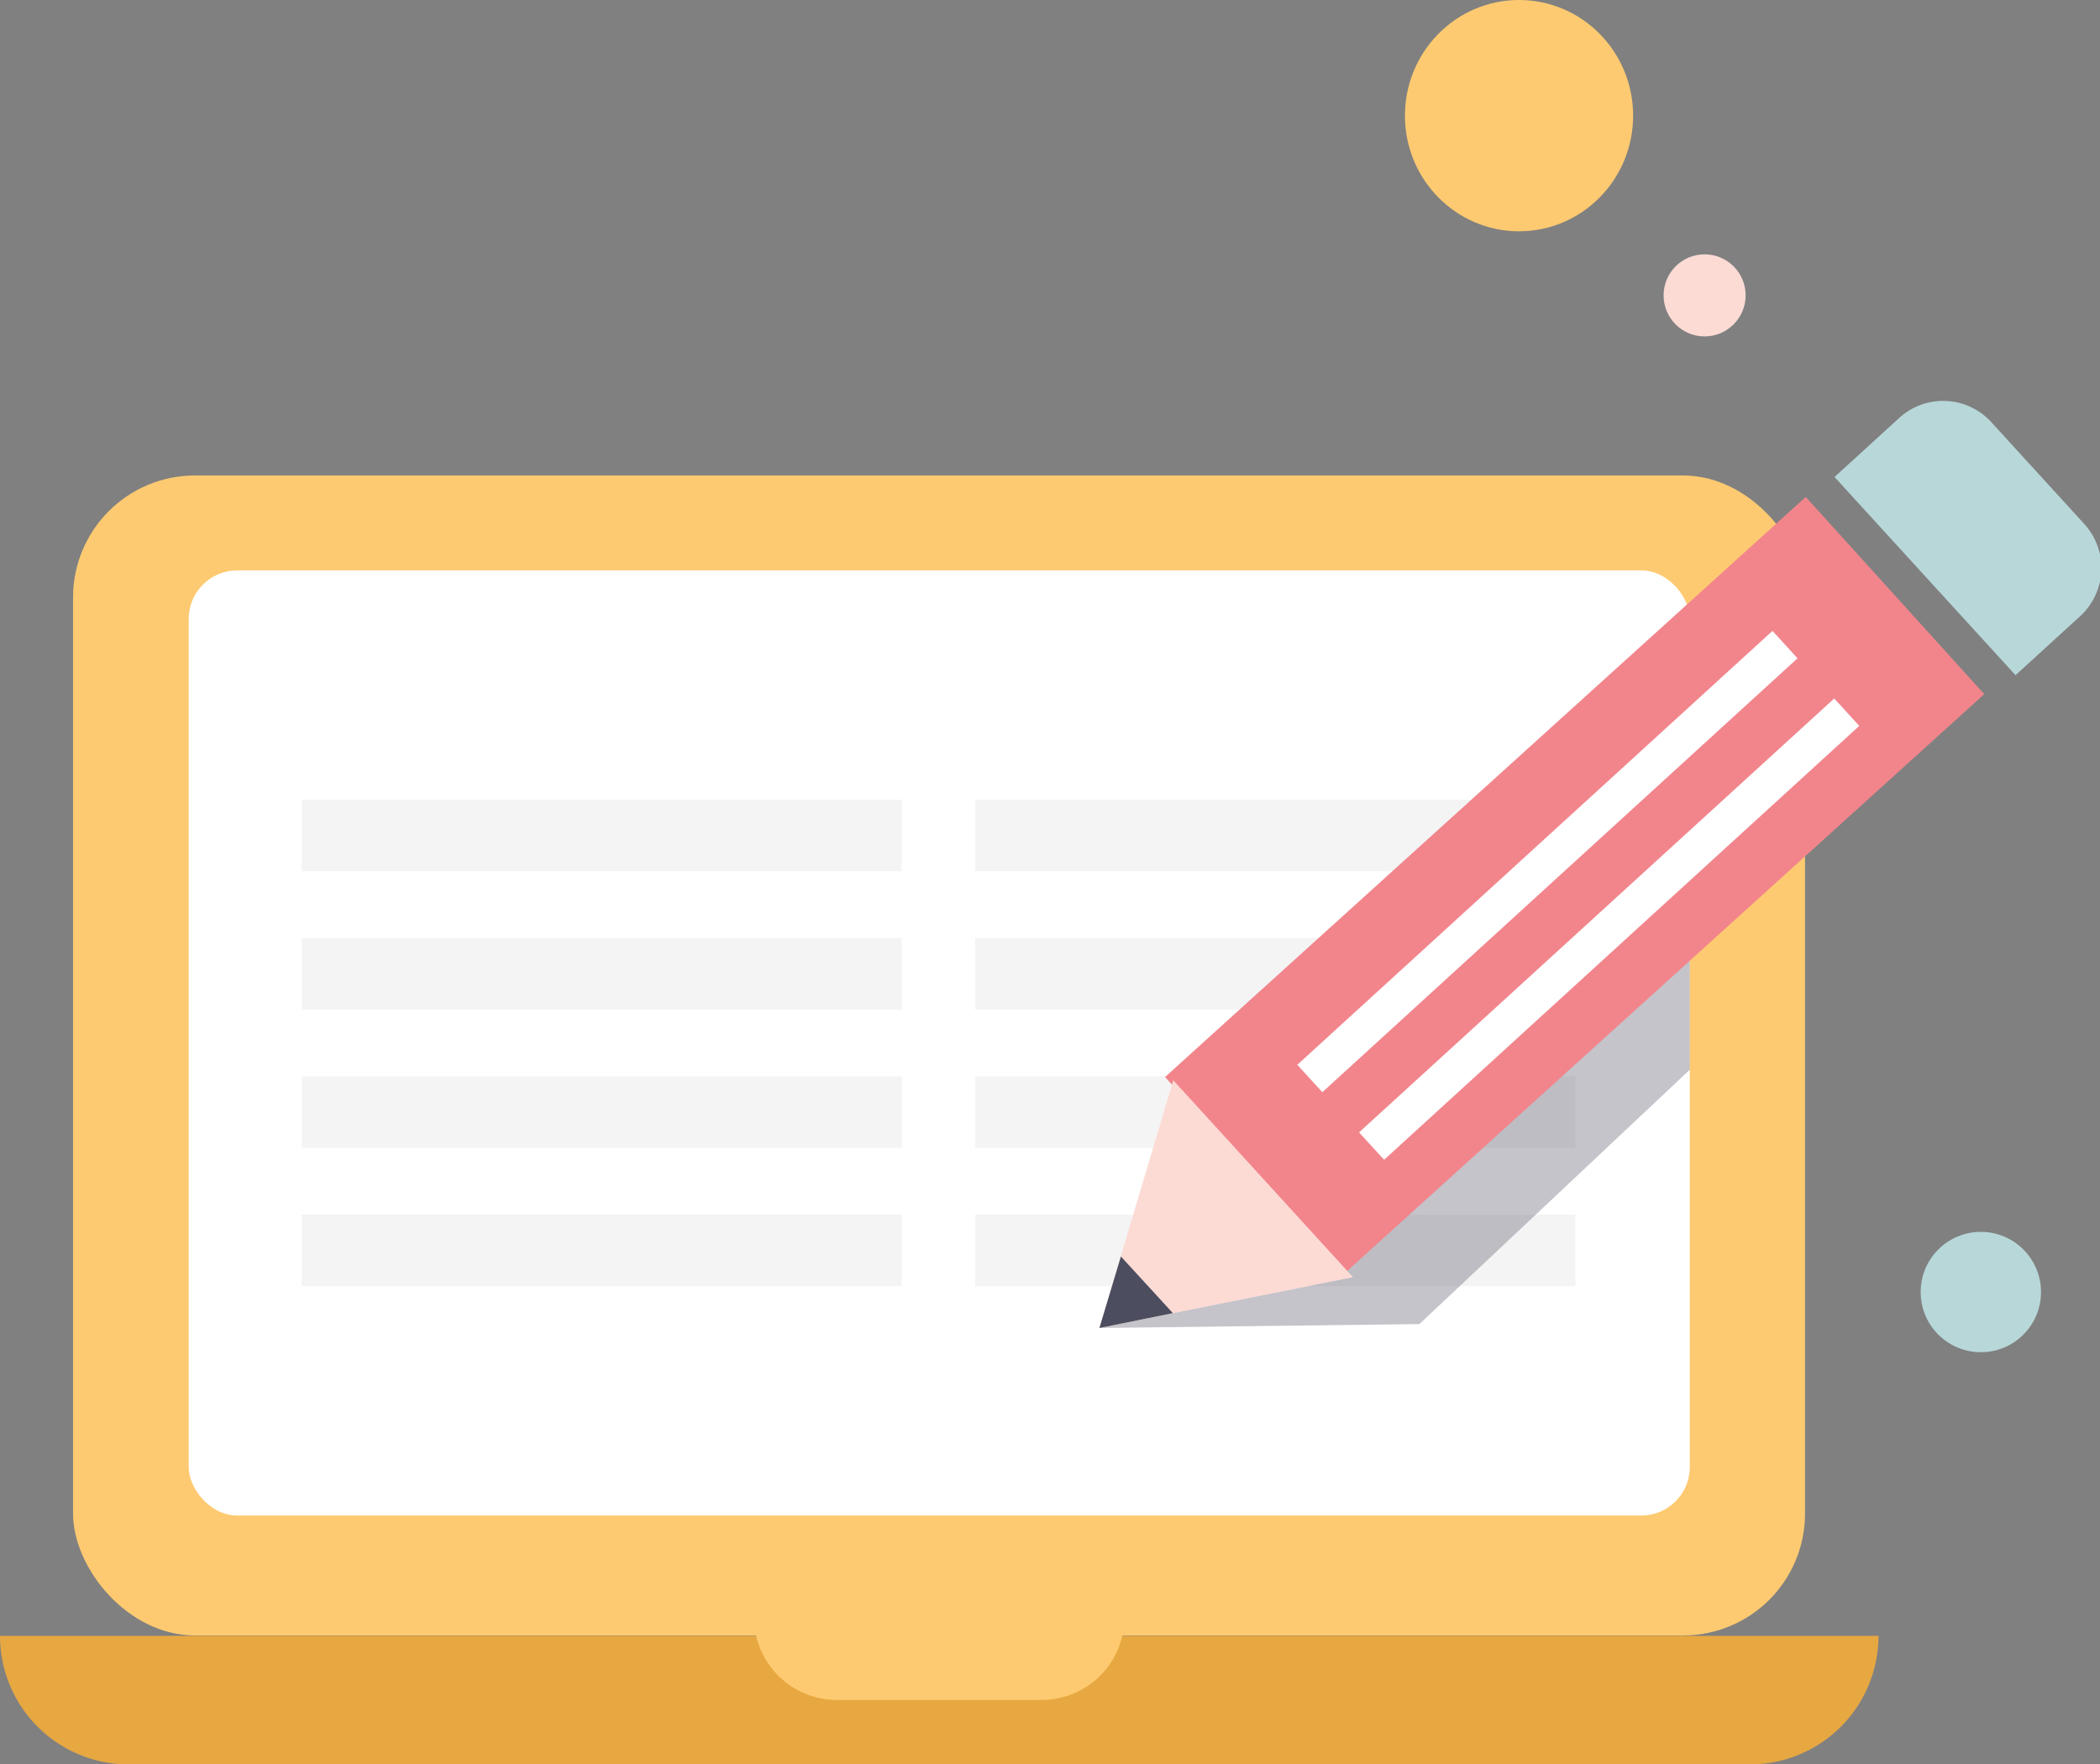 <svg xmlns="http://www.w3.org/2000/svg" viewBox="0 0 53.75 45.16"><rect x="0" y="0" width="53.75" height="45.16" fill="#808080" stroke="none"/><g id="Layer_2" data-name="Layer 2"><g id="Layer_1-2" data-name="Layer 1"><rect x="1.87" y="12.17" width="44.33" height="29.69" rx="3.12" fill="#feca71"/><rect x="4.83" y="14.6" width="38.42" height="24.19" rx="1.24" fill="#fff"/><path d="M0,41.87H48.08a0,0,0,0,1,0,0v0a3.29,3.29,0,0,1-3.29,3.29H3.29A3.29,3.29,0,0,1,0,41.87v0a0,0,0,0,1,0,0Z" fill="#e7a841"/><path d="M19.3,41.4a2.12,2.12,0,0,0,2.12,2.11h5.24a2.12,2.12,0,0,0,2.12-2.11Z" fill="#feca71"/><rect x="7.72" y="20.47" width="15.36" height="1.83" fill="#f4f4f4"/><rect x="24.96" y="20.47" width="15.36" height="1.83" fill="#f4f4f4"/><rect x="7.72" y="24.01" width="15.36" height="1.83" fill="#f4f4f4"/><rect x="24.96" y="24.01" width="15.36" height="1.83" fill="#f4f4f4"/><rect x="7.72" y="27.55" width="15.36" height="1.83" fill="#f4f4f4"/><rect x="24.96" y="27.55" width="15.36" height="1.83" fill="#f4f4f4"/><rect x="7.72" y="31.09" width="15.36" height="1.83" fill="#f4f4f4"/><rect x="24.96" y="31.09" width="15.36" height="1.83" fill="#f4f4f4"/><polygon points="28.14 33.99 36.33 33.89 43.25 27.38 43.25 23.79 28.14 33.99" fill="#4c4d5f" opacity="0.33"/><rect x="37.1" y="11.62" width="6.82" height="22.16" transform="matrix(0.67, 0.74, -0.74, 0.67, 29.96, -22.52)" fill="#f2858c"/><rect x="39.13" y="13.81" width="0.95" height="16.47" transform="translate(29.18 -22.06) rotate(47.6)" fill="#fff"/><rect x="40.71" y="15.55" width="0.95" height="16.47" transform="translate(30.98 -22.67) rotate(47.6)" fill="#fff"/><path d="M49,11.45h3.49a1.67,1.67,0,0,1,1.67,1.67v2.24a0,0,0,0,1,0,0H47.29a0,0,0,0,1,0,0V13.11A1.67,1.67,0,0,1,49,11.45Z" transform="translate(26.41 -33.07) rotate(47.6)" fill="#b8d7d9"/><polygon points="28.14 33.99 28.14 33.99 30.03 27.65 34.63 32.69 28.14 33.99" fill="#fcdbd5"/><polygon points="28.69 32.16 28.14 33.99 30.02 33.61 28.69 32.16" fill="#4c4d5f"/><ellipse cx="38.88" cy="2.96" rx="2.92" ry="2.96" fill="#feca71"/><circle cx="43.63" cy="7.56" r="1.05" fill="#fcdbd5"/><circle cx="50.7" cy="33.07" r="1.54" fill="#b8d7d9"/></g></g></svg>
